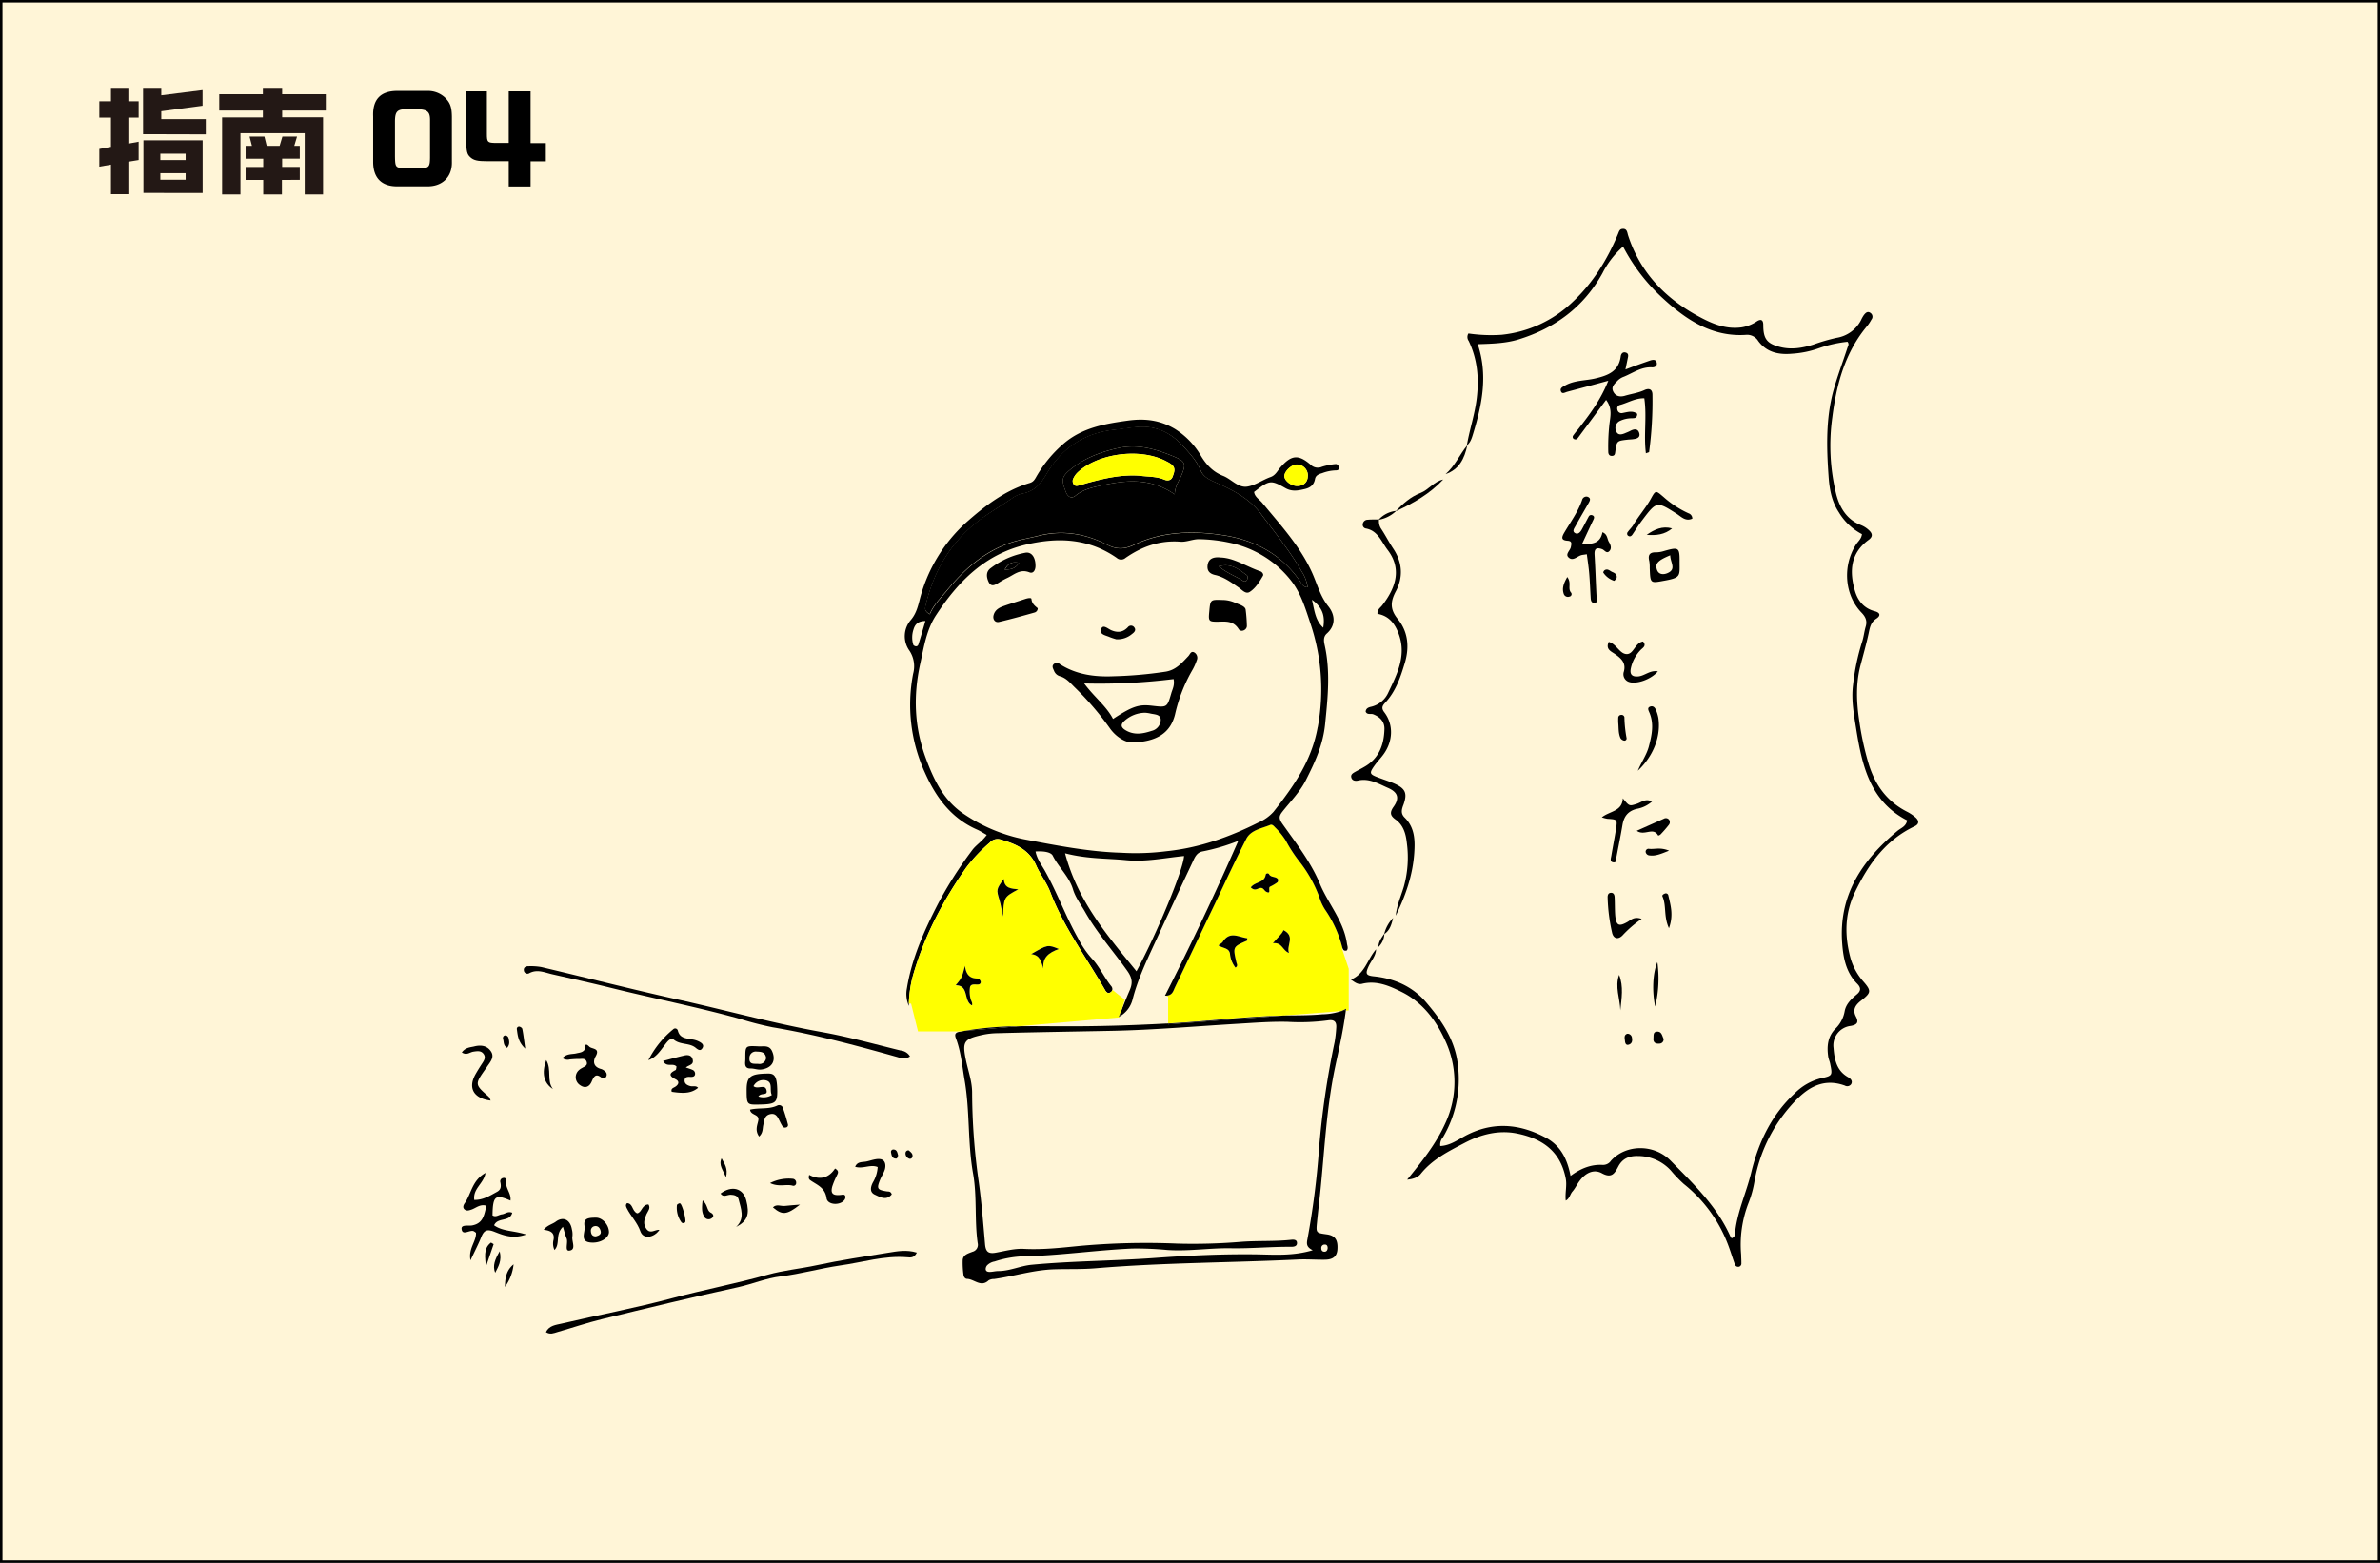 <svg xmlns="http://www.w3.org/2000/svg" viewBox="0 0 864.9 568"><rect x="0" y="0" width="864.9" height="568" fill="#808080" stroke="none"/><defs><style>.cls-1{fill:#fff5d7;stroke:#000;stroke-miterlimit:10;stroke-width:0.9px;}.cls-2{fill:#231815;}.cls-3{fill:#ff0;}</style></defs><g id="レイヤー_2" data-name="レイヤー 2"><g id="イラスト"><rect class="cls-1" x="0.45" y="0.45" width="864" height="567.1"/><path class="cls-2" d="M46.65,58.77V70.58H40.33V59.82l-4.23.74V54.15l4.23-.78V42.74H36.1V36.82h4.23V31.93h6.32v4.89h3.74v5.92H46.65v9.45l3.74-.69v6.66Zm5.35-10V31.93h6.62v2.71l15-1.88v5.67l-15,2v2.87H74.79v5.53Zm.13,21.35V51H73.65V70.14ZM67.47,55.85H58.28v2.31h9.19Zm0,7.1H58.28v2.36h9.19Z"/><path class="cls-2" d="M102.55,40.17v2.44h14.86V70.66h-6.67V48.4H87.39V70.66H80.72v-28H95.54V40.17H79.68V34.24H95.54V31.93h7v2.31h15.86v5.93Zm-.09,25.22v5.27H95.67V65.39H89.26v-4.7h6.41v-3H89.26V53h2.31l-.87-3.36h5.4L96.93,53h4.7l1-3.36h5.32l-1,3.36h2v4.66h-6.41v3h6.41v4.7Z"/><path d="M696,297c1.31,1.08,1.62,2.42-.15,3.28-10.58,5-16.86,13.78-21.76,24-3.81,7.95-3.79,16-1.54,24.18a22.07,22.07,0,0,0,4.79,8.48c2.81,3.26,2.55,3.94-1,6.72-1.92,1.49-3.24,3.21-1.9,5.78,1.09,2.1.51,3-1.92,3.43a7.12,7.12,0,0,0-6.21,8c.33,4.22,1.09,8.26,5.3,10.63.84.48,1.77,1.31,1.12,2.52a1.73,1.73,0,0,1-2.3.53c-9-3.25-15,1.92-20.15,7.91a56.08,56.08,0,0,0-12.67,26.78,39.15,39.15,0,0,1-2.2,8A41.65,41.65,0,0,0,632.74,456c0,1,.1,2.07.08,3.11a1.2,1.2,0,0,1-.73,1.23,1.27,1.27,0,0,1-1.65-.86c-.88-2.42-1.61-4.89-2.55-7.32a51.56,51.56,0,0,0-16-21.86,47.65,47.65,0,0,1-4.67-4.85,16.15,16.15,0,0,0-11.94-5.3c-3.36-.1-5.73,1-7.22,3.87-1.32,2.54-2.43,4.31-5.94,2.39-2.92-1.59-5.9-.17-8.07,2.76-.94,1.23-1.59,2.7-2.6,3.86-.89,1-1,2.57-2.45,3.33-.31-2.8.5-5.35,0-8-1.9-10-8.59-14.57-17.8-16.41-6.56-1.29-12.95.28-19,3.46-5.84,3.05-11.64,5.93-15.88,11.21-1.06,1.31-2.81,1.94-4.95,2.12,5.3-6.54,10.4-12.85,13.81-20.38a35.48,35.48,0,0,0-.18-30.59c-3.31-7.17-8.25-13.64-15.73-17.3-4.49-2.22-9.09-4.21-14.34-2.9-1.46.35-2.6-.55-4-1.54,5.12-2.09,6-7.47,9.14-11-.08,2.4-1.72,4.09-2.68,6.11-1.26,2.72-1.06,3.41,1.9,3.71,7.57.78,14.16,3.79,19,9.47,5.81,6.79,10.81,14.11,11.61,23.63a41.48,41.48,0,0,1-5.5,25.37,4,4,0,0,0-1,3.2c3.36-.15,6-2,8.81-3.56,10-5.42,19.84-4.69,29.64.58,5.27,2.88,7.72,7.68,8.89,13.84,3.73-2.75,7.47-4.24,11.71-4a3.47,3.47,0,0,0,3-1.54c5.5-6.05,15.68-6.08,21.66,0,8.33,8.48,17,16.69,21.89,27.92.05.13.3.15.53.25.32-.35.9-.7.93-1.11.58-8,4.17-15.27,6-23,2.63-10.78,7.35-20.78,15.76-28.55a20.43,20.43,0,0,1,9.77-5.51c4-.83,3.93-1.11,3.08-5.3-.18-.86-.56-1.66-.69-2.5-.53-3.73-.22-7.27,2.6-10.15a11.59,11.59,0,0,0,3.36-6.28c.48-2.7,2.4-4.49,4.42-6.19,1.41-1.16,1.69-2.34.18-3.86-4-4-5.08-9.19-5.48-14.64-1.36-17.62,7.29-30.32,20.09-40.95,1.32-1.08,3.13-1.59,3.51-3.81-13.3-6.82-16.31-19.62-18.43-32.74-.85-5.43-1.94-10.86-1.23-16.46a81.8,81.8,0,0,1,3.28-15.63c.6-1.79.78-3.74,1.31-5.55.63-2.07,0-3.56-1.49-5.1-6.21-6.42-7-17-2-24.79.73-1.14,1.94-2,2.14-3.76a21.19,21.19,0,0,1-8.38-7.91c-2.75-4.16-3.46-8.76-3.76-13.28-.73-10.32-1-20.75,1.74-30.9,1.47-5.3,3.44-10.47,5.15-15.72.2-.61.71-1.21,0-2.1a45,45,0,0,0-10.35,2.32,35.4,35.4,0,0,1-9.62,2c-4.87.46-9.36-.37-12.49-4.64a4.72,4.72,0,0,0-4.4-2.2c-12.42.84-21.86-5.55-30.34-13.38a67.73,67.73,0,0,1-14.36-18.7,32.28,32.28,0,0,0-7.48,9.66c-6.81,12.3-17.24,20-30.52,24.09-4.62,1.41-9.44,1.56-14.82,1.72,3.76,11.25,1.59,21.78-1.59,32.28-.5,1.64-.91,3.26-2.27,4.45a.41.41,0,0,0,0-.18l-.07.1c1-5.73,2.9-11.26,3.58-17.09.86-7.22.23-14.14-2.93-20.73a2.44,2.44,0,0,1-.1-2.72,57,57,0,0,0,12,.48,43.68,43.68,0,0,0,25.85-11.92c7.37-6.89,12.62-15.4,16.51-24.71.35-.81.53-1.75,1.56-1.85,1.8-.2,1.77,1.34,2.12,2.4,4.3,13.18,13.18,22.5,25,29.06,5,2.75,10.15,5.15,16.23,4.32a13.77,13.77,0,0,0,5.65-2.25c1.32-.81,2.23-.56,2.23,1.36,0,5.08,1.33,6.77,6,8,4.17,1.09,8.21.4,12.22-.86a68.6,68.6,0,0,1,8.43-2.45,12.12,12.12,0,0,0,8.89-6.46,11.16,11.16,0,0,1,1-1.79c.66-.86,1.44-1.62,2.57-.68a1.64,1.64,0,0,1,.18,2.32,16.16,16.16,0,0,1-1.41,2.17c-8.16,9.64-11.29,21.38-12.8,33.37a74.1,74.1,0,0,0,1.41,27.85c1.26,4.92,3.84,9.29,9,11.28a9.28,9.28,0,0,1,3,1.95c1.24,1.18,1.34,2.29-.18,3.41-6.61,4.82-7.09,11.41-5,18.52,1.06,3.67,3.31,6.42,7.2,7.43,2,.53,2.25,1.61.58,2.7-2,1.31-2.35,3.13-2.78,5.25-.86,4-2,8-3.05,12-1.67,6.64-1.37,13.25-.36,20a106,106,0,0,0,3.41,15.57c2.35,7.68,6.62,13.56,13.79,17.27A15.23,15.23,0,0,1,696,297Z"/><path d="M615,188.49c-2.42,1.12-4-.65-5.61-1.71-7.34-4.65-7.32-4.7-12.67,2.37-1.24,1.64-2.32,3.41-3.48,5.13-.46.65-1,.9-1.69.35a1,1,0,0,1,.05-1.36c.6-.84,1.39-1.57,1.92-2.43,2-3.38,4.67-6.33,6.56-9.84,1.64-3,1.74-2.68,4.52-.33a35.78,35.78,0,0,0,9,5.88A2,2,0,0,1,615,188.49Z"/><path d="M610.37,204.2c0,5,.56,5.73-5.22,6.79-5.45,1-5.4,1.23-5.63-4.47,0-.15,0-.33,0-.51h0a13.8,13.8,0,0,0-.15-2c-.53-2.07-.1-3.33,2.4-3.26a10.14,10.14,0,0,0,3-.5C610,198.77,610.42,198.9,610.37,204.2Zm-4.49,4.14c3.51-1.42,1.09-3.92,1.09-6.52-4.6,1.9-5.48,3-4.88,5.08S604.62,208.87,605.88,208.34Z"/><path d="M606.26,325.35c.81,3.58,2,7.19.25,12-2-4.34-.86-8.18-2.35-11.51-.25-.55.38-.88.86-1.08A.91.91,0,0,1,606.26,325.35Z"/><path d="M606.54,297.91a1.55,1.55,0,0,1-.08,1.89c-.93,1.19-1.94,2.35-3,3.46a1.86,1.86,0,0,1-.86.43c-1.84-3.31-4.94.3-7.8-1.74l9.87-4.4A1.46,1.46,0,0,1,606.54,297.91Z"/><path d="M598.41,194.38c2.78-1.92,5.7-3.34,9.24-2.33C605,194.33,601.77,194.68,598.41,194.38Z"/><path d="M604.54,377.5a1.54,1.54,0,0,1-1.46,1.8c-1.36.12-2.37-.33-2.2-1.95.08-.93-.2-2.27,1.19-2.4C603.89,374.78,604,376.47,604.54,377.5Z"/><path d="M599.34,308.51c2,.2,4-.66,7.2.66-3,1.21-4.88,2-7,1.74a1.53,1.53,0,0,1-1.49-1.21A1.05,1.05,0,0,1,599.34,308.51Z"/><path d="M602.65,260.87c1,6.57-1.67,13.81-7.47,19.26,1.41-3.33,3.2-5.8,4-8.76,1.11-4.19,2-8.35.15-12.54-.35-.81-.75-1.67.43-2.05,1-.3,1.62.33,2,1.21A13.82,13.82,0,0,1,602.65,260.87Z"/><path d="M602.3,349.68a43.94,43.94,0,0,1-.79,16.14C600.38,360.72,600.53,353.82,602.3,349.68Z"/><path d="M595.48,245.83c2.3-.28,4.19-2.33,7-1.82-2.45,2.93-7.75,4.77-10.5,3.84a2.93,2.93,0,0,1-1.85-3.79c.84-3.23-1.06-4.8-3.23-6.34-1.44-1-3.51-1.74-2.27-4.42,2.88.74,4,4.52,6.66,4.42,2.45-.1,2.93-4.14,5.79-4.57,1.38,1.57-.11,2.3-.79,3a13.74,13.74,0,0,0-3.63,6.72C592.17,245.17,593.13,246.08,595.48,245.83Z"/><path d="M602.09,132.05c.11,1-.78,1.51-1.71,1.46-3.87-.23-6.87,2-10.2,3.38a6.28,6.28,0,0,0-2.2,1.32c-1,1.08-2.55,2.22-1.79,3.93.81,1.87,2.5,2.25,4.39,1.67,2.3-.68,4.72-1,6.92-2,1.41-.69,2.88-.64,3,1.43a138.61,138.61,0,0,1-1.21,21.06c0,.07-.25.1-1.16.45-.86-6.69.4-13.28-.58-20-3.28-.08-6,1.67-8.86,2.42a1.3,1.3,0,0,0-.94,1.62,1.52,1.52,0,0,0,1.9,1.31c1.82-.33,3.66-1,5.32.3,0,1.8-1.23,1.57-2.17,1.62a9.93,9.93,0,0,0-4,.91,2.82,2.82,0,0,0-1.41,3.94c.65,1.41,2,1.06,3.15.58.63-.28,1.29-.51,1.89-.84,1.42-.75,2.86-.93,3.31.91.38,1.57-1,1.95-2.27,2.1-.68.1-1.39.1-2.07.18-3.84.45-3.86.45-4.39,4.31-.1.68-.1,1.44-1,1.57-1.11.15-1.56-.53-1.56-1.52a75,75,0,0,1,.4-9.82c.3-2.8,1.24-5.78-1.19-9-3.08,4.14-5.9,8-8.73,11.79-.61.81-1.19,1.67-1.84,2.43a1.14,1.14,0,0,1-1,.05.85.85,0,0,1-.45-1.24,28.43,28.43,0,0,1,1.89-2.4c4-5.17,8-10.3,10.93-17.59-5.65,1.54-10.27,2.77-14.89,4-.81.22-1.82.93-2.27-.05-.58-1.22.53-1.7,1.46-2.23,3.43-1.94,7.37-1.71,11-2.57,4.75-1.11,8.48-2.6,9.22-8,.1-.78.6-1.72,1.76-1.41s1,1.23.79,2.09c-.23,1.14-.46,2.27-.84,4.07C594,133,596.87,132,599.75,131,600.78,130.68,601.94,130.58,602.09,132.05Z"/><path d="M594.82,292.15c1.67-.55,3.18-2.07,5.53-.83A11.33,11.33,0,0,1,594.7,294c-3.16.84-4.55,2.78-5.08,5.78-.65,3.92-1.46,7.78-2.19,11.69-.15.79.12,2.05-1,1.95-1.59-.1-1-1.49-.86-2.4.53-3.23,1.19-6.46,1.69-9.7.53-3.5.48-3.5-3.15-3.73a12.71,12.71,0,0,1-2-.53c2.88-2.32,7.45-2.12,7.62-6.92C592.12,293.08,592.12,293,594.82,292.15Z"/><path d="M591.44,335.07c1.29-.74,2.37-2.07,5.15-1.11a41.63,41.63,0,0,0-7,6.05c-1.61,1.62-3.33,1.12-3.78-1.16a64.93,64.93,0,0,1-1.59-12.75c0-.68.17-1.46,1-1.59,1.13-.17,1.49.66,1.54,1.54.12,2.23.05,4.47.22,6.69C587.33,336.4,588.31,336.86,591.44,335.07Z"/><path d="M593.06,377.18c.2,1.06.05,2.07-1.09,2.47s-1.39-.58-1.46-1.41-.48-2.05.83-2.53A1.63,1.63,0,0,1,593.06,377.18Z"/><path d="M591.11,268.27a.79.79,0,0,1-1,.88,2,2,0,0,1-1.19-.83c-.83-1.77-.65-3.71-.83-5.58a19.75,19.75,0,0,1,0-2,1.07,1.07,0,0,1,1.09-.91,1.05,1.05,0,0,1,1.14.85A45.66,45.66,0,0,0,591.11,268.27Z"/><path d="M588.39,354.3c1.69,4.27.88,8.59.45,12.9C588.71,362.89,586.8,358.67,588.39,354.3Z"/><path d="M585.84,207.86c.91.38,1.89.88,1.66,2.14-.07.41-.55.74-.86,1.11a7.4,7.4,0,0,1-4-3c-.08-.12.2-.65.43-.83C584.2,206.52,585,207.48,585.84,207.86Z"/><path d="M584.7,197c.66,1.06,1.09,2.37.1,3.35s-1.72-.45-2.57-.75c-2-.74-2.91-.26-2.76,2.07.31,5.15.46,10.32.74,15.5,0,.86.53,1.84-.79,1.94-1.11.08-1.31-.88-1.36-1.77-.18-2.95-.28-5.88-.53-8.81-.2-2.34-.55-4.67-.88-7.09-1,.18-1.54.2-2,.33-1.57.45-3.13,2.37-4.7.76-1.16-1.19.68-2.45.91-3.74.2-1.11.51-2.12-1.08-2.25-2.45-.15-2.4-1.11-1.29-3,2.27-3.86,4.95-7.49,6.44-11.79a1.61,1.61,0,0,1,2-1.21c1.44.56.78,1.59.25,2.5-1.54,2.7-3.13,5.38-4.62,8.11-.45.83-1.41,2-.07,2.65,1.08.53,1.89-.51,2.39-1.44.84-1.52,1.6-3.06,2.43-4.57a1,1,0,0,1,1.31-.53c.83.3.78.91.43,1.61-1.34,2.81-2.63,5.61-4.14,8.86,3.74.08,6.66-.22,7.42-4.29C584.22,194.17,584,195.87,584.7,197Z"/><path d="M570.84,215.28a.91.91,0,0,1-.5,1.56,1.59,1.59,0,0,1-2.07-1c-.71-2.07,0-3.86,1.28-6.13C571.17,211.87,569.68,213.76,570.84,215.28Z"/><path d="M533.25,161.76a.41.41,0,0,1,0,.18l-.05.05c0-.05,0-.08,0-.13Z"/><path d="M533.15,162l.05-.05c-1,4.69-2.9,8.66-7.88,10.37,3.39-2.93,5.1-7.07,7.86-10.45C533.18,161.91,533.15,161.94,533.15,162Z"/><path d="M516.13,179.2c3.08-1.18,5-4.26,8.34-4.92-4.85,5.18-10.83,8.61-17.2,11.51,0,0,.08-.07.1-.1h-.07C509.9,183,512.65,180.54,516.13,179.2Z"/><path d="M510.43,297.12c3.74,3.64,3.84,8.33,3.51,13-.56,8-3.16,15.5-6.72,22.67.36-3.66,1.87-7,2.91-10.45a39.48,39.48,0,0,0,1.13-15.91c-.35-3.23-1.16-6.48-4.14-8.6-1.76-1.27-2.27-2.4-.68-4.62,2.27-3.19,1.54-5.31-2.15-6.9-3.4-1.49-6.76-3.56-10.8-2.62-1,.23-2.2.05-2.45-1.26-.2-1,.71-1.47,1.44-1.9,1.06-.6,2.15-1.13,3.18-1.74,5.4-3,7.3-8,7.45-13.81.07-2.7-1.62-4.42-4.09-5.38-.91-.32-2.15.31-2.73-.93.08-1.36,1.26-1.64,2.15-1.84a9.09,9.09,0,0,0,6.11-5.2c3.1-6.52,6.49-13.08,3.94-20.68-1.34-3.94-3.49-7.09-7.91-7.85-.1-1.57,1-2.15,1.72-3.08,5.43-7,6.92-13.73,1.92-20.22-2.22-2.93-3.48-6.94-7.88-7.73a1.36,1.36,0,0,1-1.11-1.54A1.79,1.79,0,0,1,497,188.9c1.36-.13,2.73-.08,4.09-.1l-.13.12.18,0a4.9,4.9,0,0,0,.81,3.31c1.51,2.29,2.77,4.77,4.29,7.06,3.38,5,3.79,10.4,1,15.66-2,3.76-2.12,6.58.76,10.09,3.66,4.52,4.24,10,2.58,15.71-1.6,5.32-3.34,10.55-7.22,14.69-1.07,1.13-1.42,2-.26,3.48,3.39,4.5,3.13,10.53-.35,15.28-1,1.38-2.22,2.62-3.21,4-2,2.8-1.86,3.18,1.19,4.34,1.92.73,3.91,1.36,5.81,2.17,4.14,1.82,5,3.46,3.51,7.7C509.32,294.25,509,295.68,510.43,297.12Z"/><path d="M507.37,185.69s-.07.05-.1.1-.07,0-.12.05l.15-.15Z"/><path d="M507.3,185.69l-.15.15c.05,0,.07-.05.12-.05a12,12,0,0,1-6.18,3.11v-.1h0A9.88,9.88,0,0,1,507.3,185.69Z"/><path d="M506.26,333.63c-.55,2.22-1.11,4.44-3.15,5.8a.25.25,0,0,0,0-.12l-.07.1A12.53,12.53,0,0,1,506.26,333.63Z"/><path d="M503.13,339.31a.25.25,0,0,1,0,.12c0,.05-.05.05-.08.08s0-.08,0-.1Z"/><path d="M503,339.51s.05,0,.08-.08a7,7,0,0,1-2.15,4.75c0-1.89,1.09-3.31,2.1-4.77C503.06,339.43,503,339.48,503,339.51Z"/><path d="M501.09,188.8v.1l-.18,0,.13-.12Z"/><path class="cls-3" d="M487.66,344.69l2.47,7.42v15.14l-1.06.08a5.06,5.06,0,0,0,.1-.71,10.58,10.58,0,0,1-1.74.84L466.3,369.1h-.73c-13.71.35-27.37,2.09-41.07,2.85v-9.74l-.94-.36c2.5,0,2.8-1.71,3.41-3,4.85-10.1,9.64-20.2,14.49-30.32,3.79-7.93,7.45-15.91,11.46-23.71,1.69-3.25,5.58-3.73,8.71-5.05.66-.27,1.24.36,1.72.89a25.72,25.72,0,0,1,3.89,4.79,52.28,52.28,0,0,0,4.79,7.4,47.37,47.37,0,0,1,7.35,13,18.74,18.74,0,0,0,2.14,4.7,42.44,42.44,0,0,1,6.21,13.55c0,.18.11.36.16.51Zm-19.19,1.64c-1.13-2.65,2.43-6-2-8.28-.63,1.54-2,2.52-3.81,4.74C466.1,342.44,466.1,345.54,468.47,346.33Zm-4.26-25.65c.2-.15.22-.56.35-.86-.63-1.47-2.63-.71-3.36-2.07a.69.69,0,0,0-1.24.15c-.4,3.05-3.86,2.5-5.42,4.62,1.34,1.34,2.29.53,3.23.25,1.31-.35,1.59.89,2.32,1.29,2.12,1.14.56-1.44,1.49-1.82A15.57,15.57,0,0,0,464.21,320.68Zm-11.06,21.2c.07-.05.05-.33.12-.88-3.13-.38-6.33-2.75-8.93,1.29-.25.4-.76.65-1.59,1.31,1.76,1.14,3.89.86,4.21,3.08a9.45,9.45,0,0,0,2,5c1-.68.46-1.29.33-1.9C448,344.13,448,344.13,453.15,341.88Z"/><path d="M489.5,343c.13.83.53,1.64-.07,2.45-1,.28-1.29-.2-1.54-.81-.05-.15-.11-.33-.16-.51a42.44,42.44,0,0,0-6.21-13.55,18.74,18.74,0,0,1-2.14-4.7,47.37,47.37,0,0,0-7.35-13,52.28,52.28,0,0,1-4.79-7.4,25.72,25.72,0,0,0-3.89-4.79c-.48-.53-1.06-1.16-1.72-.89-3.13,1.32-7,1.8-8.71,5.05-4,7.8-7.67,15.78-11.46,23.71-4.85,10.12-9.64,20.22-14.49,30.32-.61,1.29-.91,3-3.41,3h-.2c9.29-18.28,18-36.55,26.63-56.27a72.82,72.82,0,0,1-13,3.84c-2,.38-2.75,2-3.46,3.56q-7.28,15.45-14.44,30.95c-2.88,6.26-5.78,12.54-7.5,19.26a9.8,9.8,0,0,1-4.67,6.18l.78-2.67c.89-2.17,1.77-4.37,2.7-6.51,1.17-2.63,1.29-4.5-.73-7.35-5.07-7.17-11-13.76-15.35-21.46-1.54-2.7-3.48-5.15-4.39-8.18-1.41-4.69-5.2-7.95-7.35-12.22-.63-1.28-3.13-1.74-6.26-1.54.51,2.63,2.1,4.75,3.34,6.9,4.51,8,7.59,16.63,12.09,24.61a34.82,34.82,0,0,0,4.92,7.27c2.88,3,4.54,6.92,7.15,10.15a1.63,1.63,0,0,1,.4,1.31,1.26,1.26,0,0,1-.66.93c-.91.61-1.56-.05-2-.88-6.74-11.79-15-22.74-19.9-35.62-1.28-3.36-3.63-6.29-5.09-9.59-2.48-5.68-7.35-7.83-12.75-9.39a3.75,3.75,0,0,0-4.14,1.08,57.34,57.34,0,0,0-8.51,9c-8.51,12.09-15.3,25-19.39,39.31a43.06,43.06,0,0,0-1.49,10.14c0,.31,0,.61,0,.91a10.77,10.77,0,0,1-.71-6.43c1.77-10.88,6.21-20.76,11.18-30.45a144.63,144.63,0,0,1,12.47-19.64c1.44-2,3.59-3.18,5.36-5.63-1.39-.76-2.4-1.44-3.49-1.92-9.44-4.14-15-11.74-19.06-20.9a59.3,59.3,0,0,1-4.19-35.82,10.21,10.21,0,0,0-1.36-8.33,9,9,0,0,1,.5-11.14c1.8-2.12,2.45-4.42,3.11-6.92a56.84,56.84,0,0,1,17-28.52c6.77-6,14.14-11.69,23.13-14.37,1.61-.48,2-1.71,2.72-2.87a46.14,46.14,0,0,1,9.6-11.44c6.81-5.83,15.07-7.22,23.53-8.38,6-.81,11.51-.15,16.88,3.05a28.52,28.52,0,0,1,9.57,9.95c2,3.26,4.42,5.73,7.9,7.09,3,1.16,5.41,4.35,8.69,3.94,2.95-.4,5.68-2.45,8.58-3.48,1.87-.66,2.53-2.3,3.64-3.56,3.93-4.44,6.41-4.8,10.88-1a3.7,3.7,0,0,0,4.16.83,23.3,23.3,0,0,1,5-1c.58-.05,1.21.63,1.24,1.41,0,.63-.53.88-1.06.88a15.17,15.17,0,0,0-5.05,1c-1.19.35-2.37.76-2.63,2.15-.4,2.19-1.76,3.18-3.83,3.66-2.38.55-4.57,1-7-.41-5.3-3-5.76-2.83-11.31,1.44.25,1.87,1.94,2.7,3,4,6.69,8.13,13.89,15.9,18.2,25.62,1.8,4.09,2.88,8.36,5.81,12,2.25,2.8,2.93,6.71-.55,9.82-1.37,1.21-1.14,2.77-.79,4.34,2.12,9.59,1.11,19.06.13,28.73-.78,7.57-3.76,13.86-7,20.29-2.15,4.22-5.43,7.55-8.34,11.19-1.36,1.71-1.66,2.55-.15,4.67,4.88,6.89,10.23,13.76,13.46,21.43C482.58,328.43,488.34,334.69,489.5,343Zm-8.63-114.84c.63-3.81.1-7.15-4.09-10.17C477.71,222.2,478.07,225.6,480.87,228.13Zm-2,36.15a74.83,74.83,0,0,0-2.65-37.69c-1.85-5.53-3.51-11.23-7.25-15.85a37.79,37.79,0,0,0-5.12-5.28,38.58,38.58,0,0,0-17.19-8.28,56.75,56.75,0,0,0-11.06-1.24c-2.2,0-4.47,1.09-6.64.91-7.45-.58-13.94,1.74-19.92,5.88a2.43,2.43,0,0,1-3.23,0c-10.07-7-21-7.57-32.64-4.9-15.1,3.46-24.92,13.38-33,25.73-3.49,5.33-4.4,11.49-5.73,17.54-2.58,11.62-2.2,22.9,1.89,34.11,3,8.21,6.66,15.9,14.31,20.85A60.28,60.28,0,0,0,372,305c11.86,2.27,23.75,4.59,35.41,4.92a88.62,88.62,0,0,0,16.49-.55c11.86-1.21,22.85-5.13,33.42-10.43a15.89,15.89,0,0,0,5.46-3.86C470.06,285.84,476.68,276.55,478.85,264.28Zm-3.59-91.16a4,4,0,0,0-4-4.32c-1.89,0-4.52,2.45-4.52,4.22,0,1.61,2.3,3.48,4.44,3.58C473.6,176.71,475.19,175.34,475.26,173.12Zm-.07,40.32a13.62,13.62,0,0,0-2.12-5.68c-4.29-7.5-9.75-14.19-14.9-21.08-4.14-5.53-10.25-8.61-16.43-11.34-2.27-1-4.45-2-5.46-4.47-1.41-3.4-3.91-6.06-6.33-8.73-4.6-5-10.15-7.63-17-6.92-2.75.28-5.45.73-8.2,1-10.93,1.21-19.09,6.91-24.51,16.2-2.15,3.69-4.52,6.19-8.76,7a10.07,10.07,0,0,0-3.74,1.74c-4.37,3-9,5.56-13.2,9-9.8,8-15.5,18.27-18.26,30.39-.2.83-.1,1.72,1.62,2.7,1.46-3.53,4.11-6,6.39-8.81,6-7.27,12.82-13.43,21.88-16.79,3.77-1.41,7.65-2,11.49-2.95,8.66-2.17,17-.63,24.61,3.26,3.89,2,6.75,1.51,10,0,10.23-4.82,21.11-5.07,31.86-3.48,12,1.74,22.19,7.22,29,17.82A2.41,2.41,0,0,0,475.19,213.44ZM413,353c7.35-13.53,17-36.86,17.29-41.88-7,.68-14,2.2-21,1.51s-14.08-.4-22.24-2.5C391.75,327.75,402.53,340.12,413,353ZM333.79,234.11c.81-2.57,1.57-5.2,2.5-8.4-2.83,0-3.84,1.41-4.32,3.08a9.07,9.07,0,0,0-.07,5.55c.07.23.48.45.78.53C333.26,235,333.64,234.64,333.79,234.11Z"/><path d="M489.17,366.62a5.06,5.06,0,0,1-.1.71l-1.64.13A10.58,10.58,0,0,0,489.17,366.62Z"/><path d="M487.43,367.46l1.64-.13c-1,7.65-2.5,14-3.86,20.37-3,14.22-3.79,28.73-5.18,43.15-.42,4.46-1,8.93-1.43,13.4-.38,3.84-.33,3.84,3.5,4.37,3,.4,4.14,1.92,3.92,5.4-.15,2.53-1.49,3.76-4.5,3.81-3.28.05-6.58-.22-9.84-.07-24.49,1.18-49,1.11-73.49,3.18-5,.43-10,.23-15,.38-7.52.22-14.59,2.5-21.91,3.53a3.83,3.83,0,0,0-2,.48c-2.83,2.68-5.23-.45-7.85-.53-.76,0-1.22-.81-1.29-1.44a31.72,31.72,0,0,1-.3-5.15c0-2.19,2-2.62,3.53-3.25a2.6,2.6,0,0,0,1.92-3.16c-1.19-8.38-.18-16.91-1.67-25.27-2-11.23-1.13-22.75-3.08-33.95-.88-5.08-1.31-10.3-3.15-15.18-.63-1.66-.08-2.14,1.39-2.45.45-.1.9-.17,1.36-.25L370,373c5.47-.1,11,0,16.43,0,12.42.05,24.82-.33,37.24-1,.28,0,.53,0,.81-.05v.35l41.8-3.2c4.72-.1,9.49,0,14.24-.46A22.42,22.42,0,0,0,487.43,367.46Zm-1.84,6.16c.2-2.28-.76-3.16-3.08-2.76a76.13,76.13,0,0,1-14.47.53c-6.06-.15-12.09.33-18.15.69-15.32.9-30.67,2.27-46,2.57-13.81.28-27.62.48-41.43.86a27.79,27.79,0,0,0-5.15.55c-7.22,1.57-7.72,2.45-6.18,9.75.81,3.71,2.12,7.32,2.14,11.18a234.68,234.68,0,0,0,2.4,32.54c1.06,7.53,1.64,15.1,2.3,22.65.23,2.62,1.09,3.63,3.91,3.1,3.39-.6,6.77-1.56,10.25-1.38,6.74.35,13.46-.41,20.12-1.07a267.71,267.71,0,0,1,35.7-.85,210.64,210.64,0,0,0,23.2-.66c6-.45,12.07-.08,18.07-.73.84-.1,2-.08,2.1,1,.15,1.39-1.11,1.56-2.15,1.56-7.24-.07-14.49.66-21.71.53-7.75-.15-15.42,1.16-23.22.63a117.69,117.69,0,0,0-12.9-.53c-13.43.61-26.76,2.63-40.24,2.86a37.62,37.62,0,0,0-9.65,1.84,5,5,0,0,0-2.72,1.39,2.16,2.16,0,0,0-.53,1.31c0,.93.8,1.09,1.46,1.09,1,0,2.07-.31,3.11-.31,4.19,0,8-1.89,12.14-2.29,14.79-1.39,29.66-1.39,44.48-2.45,12.55-.91,25.17-1.52,37.79-1.32,6.34.13,12.83.58,19.87-1.51-2.22-1.11-2.27-2.2-1.94-3.94a293.64,293.64,0,0,0,4.21-32.79A309.86,309.86,0,0,1,485,378.77,44.83,44.83,0,0,0,485.59,373.62Zm-3.11,80c0-.76-.27-1.34-1.13-1.29a1.2,1.2,0,0,0-1.19,1.31c0,.79.35,1.29,1.16,1.29S482.41,454.32,482.48,453.62Z"/><path class="cls-3" d="M471.25,168.8a4,4,0,0,1,4,4.32c-.07,2.22-1.66,3.59-4.09,3.48-2.14-.1-4.44-2-4.44-3.58C466.73,171.25,469.36,168.8,471.25,168.8Z"/><path d="M473.07,207.76a13.62,13.62,0,0,1,2.12,5.68,2.41,2.41,0,0,1-2.1-1.19c-6.79-10.6-17-16.08-29-17.82-10.75-1.59-21.63-1.34-31.86,3.48-3.25,1.54-6.11,2-10,0-7.59-3.89-15.95-5.43-24.61-3.26-3.84,1-7.72,1.54-11.49,2.95-9.06,3.36-15.9,9.52-21.88,16.79-2.28,2.78-4.93,5.28-6.39,8.81-1.72-1-1.82-1.87-1.62-2.7,2.76-12.12,8.46-22.37,18.26-30.39,4.16-3.41,8.83-5.94,13.2-9a10.07,10.07,0,0,1,3.74-1.74c4.24-.78,6.61-3.28,8.76-7,5.42-9.29,13.58-15,24.51-16.2,2.75-.31,5.45-.76,8.2-1,6.87-.71,12.42,1.87,17,6.92,2.42,2.67,4.92,5.33,6.33,8.73,1,2.45,3.19,3.46,5.46,4.47,6.18,2.73,12.29,5.81,16.43,11.34C463.32,193.57,468.78,200.26,473.07,207.76Zm-43.75-34.94c1.87-4.42,1.36-5.2-3-7-6.38-2.62-12.82-4.56-20.07-2.95-6.18,1.36-11.86,3.51-16.78,7.4-3.79,3-3.82,4-2.15,8.45.71,1.9,2.07,2.66,3.53,1.44,3-2.47,6.57-3.1,10.05-3.86,8.69-1.84,17.34-2.6,26,3.38C427,176.65,428.46,174.86,429.32,172.82Z"/><path d="M466.43,338.05c4.47,2.27.91,5.63,2,8.28-2.37-.79-2.37-3.89-5.85-3.54C464.43,340.57,465.8,339.59,466.43,338.05Z"/><path d="M466.3,369.1l-41.8,3.2V372c13.7-.76,27.36-2.5,41.07-2.85Z"/><path d="M464.56,319.82c-.13.3-.15.71-.35.86a15.57,15.57,0,0,1-2.63,1.56c-.93.38.63,3-1.49,1.82-.73-.4-1-1.64-2.32-1.29-.94.28-1.89,1.09-3.23-.25,1.56-2.12,5-1.57,5.42-4.62a.69.69,0,0,1,1.24-.15C461.93,319.11,463.93,318.35,464.56,319.82Z"/><path d="M458.05,207.66c.6.2,1.26,1.06.9,1.64-1.28,2.19-2.67,4.46-4.79,5.83-1.47.93-2.78-.73-4-1.59-2.7-1.85-5.4-3.87-8.63-4.57-2.23-.51-2.93-1.77-2.68-3.59.3-2.24,1.94-3.08,4.85-2.75a12.26,12.26,0,0,1,1.79.2C449.61,203.54,453.65,206.17,458.05,207.66Zm-4.78,2.87c.13-.43.16-1.23-.12-1.44-2.83-2-5.56-4.56-10.25-3.28,2.93,2.5,6,3.51,8.71,5.23A1,1,0,0,0,453.27,210.53Z"/><path d="M453.15,209.09c.28.21.25,1,.12,1.44a1,1,0,0,1-1.66.51c-2.68-1.72-5.78-2.73-8.71-5.23C447.59,204.53,450.32,207.05,453.15,209.09Z"/><path d="M453.27,341c-.07.55,0,.83-.12.88-5.15,2.25-5.15,2.25-3.84,7.9.13.61.66,1.22-.33,1.9a9.45,9.45,0,0,1-2-5c-.32-2.22-2.45-1.94-4.21-3.08.83-.66,1.34-.91,1.59-1.31C446.94,338.25,450.14,340.62,453.27,341Z"/><path d="M452.69,221.72a54.24,54.24,0,0,1,.43,5.83c-.07,1.54-2.24,2.35-3,1.08-2-3.15-4.77-2.72-7.72-2.67-3.16,0-3.28-.25-2.95-3.69.4-4.37.4-4.34,4.69-4.21a11.58,11.58,0,0,1,4.49.91C450.14,219.67,452.64,220.25,452.69,221.72Z"/><path d="M434.21,237.27a2.27,2.27,0,0,1,.66,2.8,19.78,19.78,0,0,1-1.72,3.74,57.47,57.47,0,0,0-6.13,15.8c-1.62,6.56-6.31,10-15.75,10.25-2.17-.05-5.61-1.82-8-5.25a108.1,108.1,0,0,0-12.74-14.82c-1.62-1.59-3-3.33-5.28-4a3.25,3.25,0,0,1-2.22-2c-.3-.76-.89-1.59-.15-2.37a1.69,1.69,0,0,1,2.34,0c5.94,3.79,12.63,4.65,19.37,4.37a150.27,150.27,0,0,0,19-1.67c3.76-.6,5.93-3.2,8.28-5.68C432.52,237.72,432.85,236.33,434.21,237.27Zm-8.55,14.64c.43-1.46,1.26-2.85.83-5.1A219.21,219.21,0,0,1,394,248.4c3.64,4.95,8,8.15,10.48,12.9,7-4.59,9.39-5.38,14.19-4.8C424.14,257.14,424.14,257.16,425.66,251.91Zm-7.15,13.73a4.25,4.25,0,0,0,3.31-4.11c-.15-2.07-2.5-1.82-4.06-2.27a13.9,13.9,0,0,0-1.57-.21,11.38,11.38,0,0,0-7.47,2.86c-1.62,1.41-1.42,2.47.38,3.53C412.2,267.28,415.38,266.68,418.51,265.64Z"/><path d="M426.31,165.82c4.37,1.8,4.88,2.58,3,7-.86,2-2.3,3.83-2.43,6.86-8.66-6-17.31-5.22-26-3.38-3.48.76-7.07,1.39-10.05,3.86-1.46,1.22-2.82.46-3.53-1.44-1.67-4.41-1.64-5.45,2.15-8.45,4.92-3.89,10.6-6,16.78-7.4C413.49,161.26,419.93,163.2,426.31,165.82Zm-.17,7.4c.5-1.41,1.23-3-.26-4.29a8.26,8.26,0,0,0-1.74-1.09c-9.21-5.15-24.91-3.3-32.54,3.87a7.29,7.29,0,0,0-1.49,2.07,2.09,2.09,0,0,0,.18,2.39c.55.64,1.26.41,1.92.23,1.16-.3,2.29-.7,3.46-1,6-1.61,12-2.95,18.3-2.52,3.08.43,6.21.22,9.16,1.46C424.27,174.81,425.63,174.71,426.14,173.22Z"/><path class="cls-3" d="M425.88,168.93c1.49,1.31.76,2.88.26,4.29s-1.87,1.59-3,1.11c-2.95-1.24-6.08-1-9.16-1.46-6.26-.43-12.3.91-18.3,2.52-1.17.31-2.3.71-3.46,1-.66.18-1.37.41-1.92-.23a2.09,2.09,0,0,1-.18-2.39,7.29,7.29,0,0,1,1.49-2.07c7.63-7.17,23.33-9,32.54-3.87A8.26,8.26,0,0,1,425.88,168.93Z"/><path d="M412.1,227.9c.93,1.09.13,1.9-.73,2.53a8.1,8.1,0,0,1-5.73,1.91,23.53,23.53,0,0,1-2.4-.8c-1.44-.66-4-.91-3-3.11.68-1.54,2.4.1,3.56.61,2.32,1,4.29.81,6.08-1.09A1.42,1.42,0,0,1,412.1,227.9Z"/><path class="cls-3" d="M408.72,363.32l-1,3.38c-.4,1-.78,1.94-1.18,2.9a3.81,3.81,0,0,0,.4-.23l-.13.41L370,373a120.72,120.72,0,0,0-19.87,1.72l-1.39.13H333.61l-2.52-10.1-.81,0a43.06,43.06,0,0,1,1.49-10.14c4.09-14.27,10.88-27.22,19.39-39.31a57.34,57.34,0,0,1,8.51-9,3.75,3.75,0,0,1,4.14-1.08c5.4,1.56,10.27,3.71,12.75,9.39,1.46,3.3,3.81,6.23,5.09,9.59,4.9,12.88,13.16,23.83,19.9,35.62.48.83,1.13,1.49,2,.88a1.26,1.26,0,0,0,.66-.93h.05Zm-23.93-18.41c-4.09-1.64-4.09-1.64-10.05,1.85,3.36.37,3.61,2.9,4.44,5.25C378.73,348,381.23,346.17,384.79,344.91ZM370,323.23c-2.45-.28-5.1-.23-5.27-3.79-2.76,3.86-2.71,3.86-1.57,7.7.51,1.64.73,3.36,1.29,6C364.77,326.08,364.77,326.08,370,323.23ZM355.6,357.79a.87.87,0,0,0,.78-1.09c-.12-.4-.63-1-1-1-2.47,0-4.27-.86-4.72-4.62-1.16,4.41-1.16,4.41-3.38,7.07,5,0,2.72,5.73,5.93,7.32.28-1-.43-1.72-.56-2.53a10.72,10.72,0,0,1-.17-4.09C352.88,357.36,354.49,357.94,355.6,357.79Z"/><path d="M406.55,369.6c.4-1,.78-1.92,1.18-2.9l-.78,2.67A3.81,3.81,0,0,1,406.55,369.6Z"/><path d="M374.74,346.76c6-3.49,6-3.49,10.05-1.85-3.56,1.26-6.06,3.06-5.61,7.1C378.35,349.66,378.1,347.13,374.74,346.76Z"/><path d="M377.11,221.06a1.56,1.56,0,0,1-1.16,1.57c-4.27,1.21-8.53,2.39-12.85,3.4-1.52.38-2.47-1-2-2.55.53-1.84,2-2.65,3.69-3.23,2.57-.91,5.17-1.69,7.77-2.55.81-.27,2.22-.58,2.27,0C375,219.42,376.08,220.2,377.11,221.06Z"/><path d="M376.3,205.43c.08,1.59-.68,3.21-2.24,2.58-3.41-1.34-5.56.93-8.11,2.09a28.72,28.72,0,0,0-2.72,1.49c-1.34.84-2.91,2-3.92,0-.8-1.67-1.18-3.79.79-5.15a29.67,29.67,0,0,1,12.59-5.56C374.81,200.54,376.25,202.45,376.3,205.43Zm-6-.9c-2.49-.48-4,.2-5.2,2.52C367.42,207,369.06,206.65,370.34,204.53Z"/><path d="M370,373l-19.87,1.72A120.72,120.72,0,0,1,370,373Z"/><path d="M365.14,207.05c1.24-2.32,2.71-3,5.2-2.52C369.06,206.65,367.42,207,365.14,207.05Z"/><path d="M364.77,319.44c.17,3.56,2.82,3.51,5.27,3.79-5.27,2.85-5.27,2.85-5.55,9.87-.56-2.6-.78-4.32-1.29-6C362.06,323.3,362,323.3,364.77,319.44Z"/><path d="M356.38,356.7a.87.87,0,0,1-.78,1.09c-1.11.15-2.72-.43-3.1,1a10.72,10.72,0,0,0,.17,4.09c.13.81.84,1.49.56,2.53-3.21-1.59-.91-7.3-5.93-7.32,2.22-2.66,2.22-2.66,3.38-7.07.45,3.76,2.25,4.64,4.72,4.62C355.75,355.67,356.26,356.3,356.38,356.7Z"/><path d="M330.26,418.12c.75.66,1.69,1.29,1.26,2.5a.91.91,0,0,1-1.31.41,2,2,0,0,1-1.12-2.12A1,1,0,0,1,330.26,418.12Z"/><path d="M333.18,455.26c-1,2.07-2.42,1.77-3.48,1.69-8.41-.71-16.38,1.89-24.56,3C298,461,291,463,283.78,463.89c-5.28.63-10.27,2.75-15.5,3.92-16.54,3.61-33,7.59-49.38,11.58-5.53,1.34-10.91,3.18-16.38,4.75-1.27.38-2.58,1-4.12,0,1.16-2.42,3.66-2.62,5.63-3.08,13.41-3.15,27-5.7,40.29-9.26,11.51-3.06,23.18-5.3,34.66-8.51,5.78-1.61,11.82-2.17,17.7-3.43,8.61-1.84,17.32-3.16,26-4.55C326,454.78,329.42,454.1,333.18,455.26Z"/><path d="M330.69,383.94c-1.92,1.34-3.51.53-5.1.1-14.8-4.16-29.64-8.13-44.84-10.68a118.47,118.47,0,0,1-12-3.1c-15.47-4.29-31.22-7.37-46.8-11.24-7-1.74-14.14-3.3-21.21-4.92-2.8-.63-5.52-2-8.5-.35a1.3,1.3,0,0,1-1.87-1.16c-.1-1.09.83-1.44,1.74-1.42a22,22,0,0,1,4.65.31c16.43,3.88,32.81,8.07,49.32,11.74,17.52,3.88,34.82,8.68,52.51,11.86,9.65,1.72,19.14,4.39,28.68,6.72A4.45,4.45,0,0,1,330.69,383.94Z"/><path d="M326.39,420c-.17.32-.35,1.08-.6,1.08-1.57.1-1.79-1.13-2-2.3a.86.86,0,0,1,.86-1C326,417.82,326.09,418.93,326.39,420Z"/><path d="M322.25,433c.63.1,1.42-.13,1.82,1.08-1.94,2.4-4.24,1-6.18.1s-1.52-2.82-.66-4.46a12.42,12.42,0,0,0,1.72-5.56c-2.63-1.11-5.31.78-8.18-.1.8-2,2.65-1.61,4.11-1.92,1.67-.35,3.41-1.08,5-.86,1.84.26,2.12,2.12,1.69,3.71-.38,1.29-1.21,2.48-1.72,3.74C318.52,432,318.77,432.44,322.25,433Z"/><path d="M307.21,434.84a1.75,1.75,0,0,1-.43,1.38c-1.64,2-6.09,1.72-6.41-.75-.58-4-3.59-4.83-6-6.59-.4-.31-.63-.79-.3-1.87,3.79,2,7.09,1.19,9.39-2.32,1.74,1,.93,1.89.56,2.77a24.52,24.52,0,0,0-1.59,3.82c-.66,2.52.25,3.33,3.2,3C306.32,434.18,307,434,307.21,434.84Z"/><path d="M289.33,429.89a1,1,0,0,1-1.41,1c-2.32-.58-4.9.61-8.08-.91a15,15,0,0,1,8.36-1.54A1.38,1.38,0,0,1,289.33,429.89Z"/><path d="M286.35,408.73a.89.89,0,0,1-.83,1.06,1.18,1.18,0,0,1-1-.2,13.8,13.8,0,0,1-1-1.77c-.78-1.51-1.39-3.41-3.61-2.9s-2.17,2.4-2.55,4.06c-.27,1.27-.05,2.73-1.49,4.09-1.61-2.27-.63-4.11-.3-5.85.45-2.4-2.73-1.74-3-3.92,3.35-.8,6.89,0,10-1.54a1.46,1.46,0,0,1,2,1.09C285.27,404.79,285.85,406.76,286.35,408.73Z"/><path d="M285.19,438.29c1.49-.17,3-.27,5.53-.48-4.87,3.82-6.46,3.87-9.84,1C282.19,437.49,283.78,438.45,285.19,438.29Z"/><path d="M282.47,396.56c0,4.24-.68,4.78-6.64,4.88-4.37.1-4.47,0-4.5-5.08s1.29-6.13,7.86-6.18C281.68,390.15,282.39,391.51,282.47,396.56Zm-2,1.39c-.91-1.74.53-4.52-2-5.25a4,4,0,0,0-4.64,2.05c1.51,1.41,4.37-1.11,4.77,1.76.25,1.75-2.05.53-3,2A5.81,5.81,0,0,0,280.45,398Z"/><path d="M280.62,382.15c1.47,3.43-.1,6-3.83,6.54-1.42.22-2.7-.38-4-.36-1.64.05-2.07-.83-2-2.24.05-.51.07-1,.07-1.52,0-4.49,0-4.49,4.57-4.29C277.22,380.48,279.54,379.57,280.62,382.15Zm-5,4.52a2.4,2.4,0,0,0,2.78-2.22c-.33-2.1-1.79-2.2-3.41-2.25a2.28,2.28,0,0,0-2.63,2.4C272.17,387.12,274.31,386.52,275.6,386.67Z"/><path d="M271.18,436.22c1.34,5.1.48,7.55-3.68,9.72,3.33-3.13,1.74-6.66.93-10-.33-1.34-1.54-1.67-2.85-1.72s-2.65,1.16-3.74-.43C265.93,430.72,270.05,431.83,271.18,436.22Z"/><path d="M262.22,421c1,1.89,2.45,3.66,1.59,6.91C262.75,425.17,261.06,423.47,262.22,421Z"/><path d="M258.36,440.77c.91.48,1.21,1.36.25,2a1.82,1.82,0,0,1-2.68-.55c-1-1.64-.88-3.41-.6-5.94C257.32,437.94,256.77,440,258.36,440.77Z"/><path d="M254,378.54c.86.45,2,1.13,1.31,2.32s-1.44.83-2.45,0c-2.24-1.92-5.57-1-8-3-1.14-.93-2.38.76-3.23,1.87-1.67,2.15-3.11,4.54-6,5.58a34.58,34.58,0,0,1,9-11.21,1,1,0,0,1,1.7.46c.7,2.85,3.1,2.8,5.27,3.23A7.82,7.82,0,0,1,254,378.54Z"/><path d="M251.59,388.81a1.5,1.5,0,0,1,1,1.59c-.1.91-.88,1-1.54,1-1.08-.05-2.22-.12-2.27,1.32,0,1.18.93,1.69,2,2s2.13-.28,2.91.65c-2.27,1.82-4.7,2.2-9.57,1.44-.43-1.19.58-1.39,1.26-1.82,1.34-.88,1.62-2,.1-2.75-2.37-1.21-2.4-2.14,0-3.31.28-.12.28-.88.38-1.28-1.29-1.49-3.58.48-4.87-2.05,2.68-.7,5.2-1.41,7.78-2,1.21-.27,2.54-.1,2.92,1.37.58,2.07-1.21,2-2.45,3C250,388.26,250.84,388.46,251.59,388.81Z"/><path d="M247.15,437.38c.76.28,2.4,6.34,1.82,6.85a.88.88,0,0,1-1.34,0A9,9,0,0,1,246,438c0-.23.46-.43.71-.63C246.82,437.41,247,437.33,247.15,437.38Z"/><path d="M234.91,446.65c1.46,2,3.15.13,4.74.33-2.09,3-5.93,3.48-6.94.53-1.11-3.23-3.46-5.45-4.9-8.33-.33-.66-.6-1.21.05-1.9,2.22.1,1.74,2.78,3.66,3.69,1.74-.2,1.69-3.23,4.14-3.21.89,1.34-.22,2.43-.73,3.54C234.15,443.12,233.57,444.81,234.91,446.65Z"/><path d="M221.3,447.79c0,2.09-3.16,4.24-6.92,3.76s-1.61-3.81-1.94-5.81c-.43-2.6.63-3.21,4.21-3.18C219,442.59,221.27,445.19,221.3,447.79Zm-4.75,1.56c1-.28,2.07-.66,1.72-2-.25-1-.91-1.9-2.12-1.72a1.63,1.63,0,0,0-1.42,1.79C214.79,448.57,215.26,449.38,216.55,449.35Z"/><path d="M219.81,389.34a1.48,1.48,0,0,1,.55,1.82,1.13,1.13,0,0,1-1.71.56c-2.1-1.72-2.8-.56-3.64,1.39-.75,1.76-2.24,2.65-4.14,1.33a3.43,3.43,0,0,1-.63-5.37,5.29,5.29,0,0,1,1.24-.89c.86-.53,2.12-.86,1.74-2.17-.45-1.59-1.92-1.08-3-1.11s-2.07.08-3.08.15a3.15,3.15,0,0,1-2.75-.5c1.64-1.74,3.51-1.32,5.1-1.72,1-.25,2-.25,2.8-1.11.53-.58-.15-3.33,1.87-1.31.91.91,4,.45,2.35,3.43-1.19,2.07-.76,4,2,4.7A3.55,3.55,0,0,1,219.81,389.34Z"/><path d="M207.82,446.78a6.86,6.86,0,0,1,.2,2.57c-.35,1.82,1.54,4.85-1.11,5.18-1.82.22-.38-2.93-1-4.42-.48-1.09-.73-2.27-1.33-4.22-2.93,2.75-.89,6.14-3.08,8.41a5.58,5.58,0,0,1-.33-3.76c.43-2.53-1.09-3.28-3.59-3.59,1.39-1.74,3.18-2,4.47-3C204.74,442,207.26,443.37,207.82,446.78Z"/><path d="M198.5,385.3c2.1,3.49.08,7.45,2.45,10.51C197.57,393.66,196.79,390,198.5,385.3Z"/><path d="M189.82,374c.4,2,.63,4.06,1.06,7.12-2.65-2.48-2.73-4.85-3.06-7.07a.82.82,0,0,1,.91-.93C189.14,373.19,189.77,373.59,189.82,374Z"/><path d="M191.21,448.67c-4.8,1.72-8.26.3-11.34-.91-2.83-1.14-3.94-.76-5,1.89s-2.35,5.1-3.89,8.41c-.86-4.29,2.15-6.87,2-10a4.3,4.3,0,0,0-.91-.63c-1.46-.48-4,1.77-4.32-.73-.25-1.77,2.53-1.06,3.89-1.34,4-.78,4.32-3.86,5.13-7.14-2.28-.71-3.74.81-5.43,1.39-.83.27-1.69.6-2.45,0-.91-.71-.43-1.71,0-2.32,2.4-3.43,2.63-8.28,7.55-11-.66,3.94-4.65,5.66-4.09,9.82,3.23.05,5.68-1.54,8.23-2.93,1.51-.8,1.59-2,1.24-3.53a1.22,1.22,0,0,1,1-1.51c.93-.21,1.24.5,1.14,1.21-.41,2.45,1.94,4.39,1.54,7-5.53-2.45-6.42-1.67-6.52,5.37,1.24.79,2.28-.25,3.44-.38s2.09-1.23,3.73-.58c-.86,3.49-5.32,1.54-6.59,4.57C182.7,447.58,186.64,447.21,191.21,448.67Z"/><path d="M184.79,377.2c.23,1.11.64,2.3-.5,3.64-1.44-.86-1.14-2.17-1.46-3.18-.18-.61.07-1.44,1-1.34A1.36,1.36,0,0,1,184.79,377.2Z"/><path d="M183.51,467.7c0-3.08.48-6.05,3.13-8.18A16.82,16.82,0,0,1,183.51,467.7Z"/><path d="M181.59,454.78c.86,3.51-.53,5.6-1.64,7.8C178.94,460,179.87,457.76,181.59,454.78Z"/><path d="M179.39,452.18c-.93,2.75-1.87,5.48-2.8,8.23-.23-3.21-1.09-6.62,1.84-8.81Z"/><path d="M178.33,382c1.52,2.12-.1,3.88-1.26,5.58-.18.3-.38.58-.58.85-4,5.68-4,5.68,1.13,10.18a4.39,4.39,0,0,1,.66,1.39c-6.18-.79-8.3-4.57-5.48-9.57q1.14-2,2.43-3.94c.7-1.06,1.36-2.12.58-3.33-.94-1.42-2.38-1.14-3.76-.94s-2.43,1.47-4.22.28c1.31-1.79,2.95-1.82,4.37-2.14C174.49,379.75,176.84,379.88,178.33,382Z"/><path d="M155.44,33.05a9.05,9.05,0,0,1,6.21,2.35c1.94,1.89,2.52,3.49,2.57,7V58.8c.16,5.59-3.62,9.16-9.37,8.91h-10c-6,.21-9.24-2.9-9.24-8.87V42.33c-.25-6.17,2.65-9.24,8.7-9.28Zm-8,6.64c-3.06.08-3.82.88-3.9,4.15v13c.08,4.07.21,4.2,3.86,4.24H153c2.86,0,3.24-.5,3.28-3.78V43.63c0-2.94-.93-3.78-4.33-3.94Z"/><path d="M176.94,33.22V48.63c0,3.11.25,3.28,3.4,3.32h4.54V33.22h7.94V52h5.54v6.64h-5.54v9.12h-7.94V58.59h-7.73c-3.7,0-5-.34-6.22-1.43s-1.47-2.14-1.51-6.47V33.22Z"/></g></g></svg>